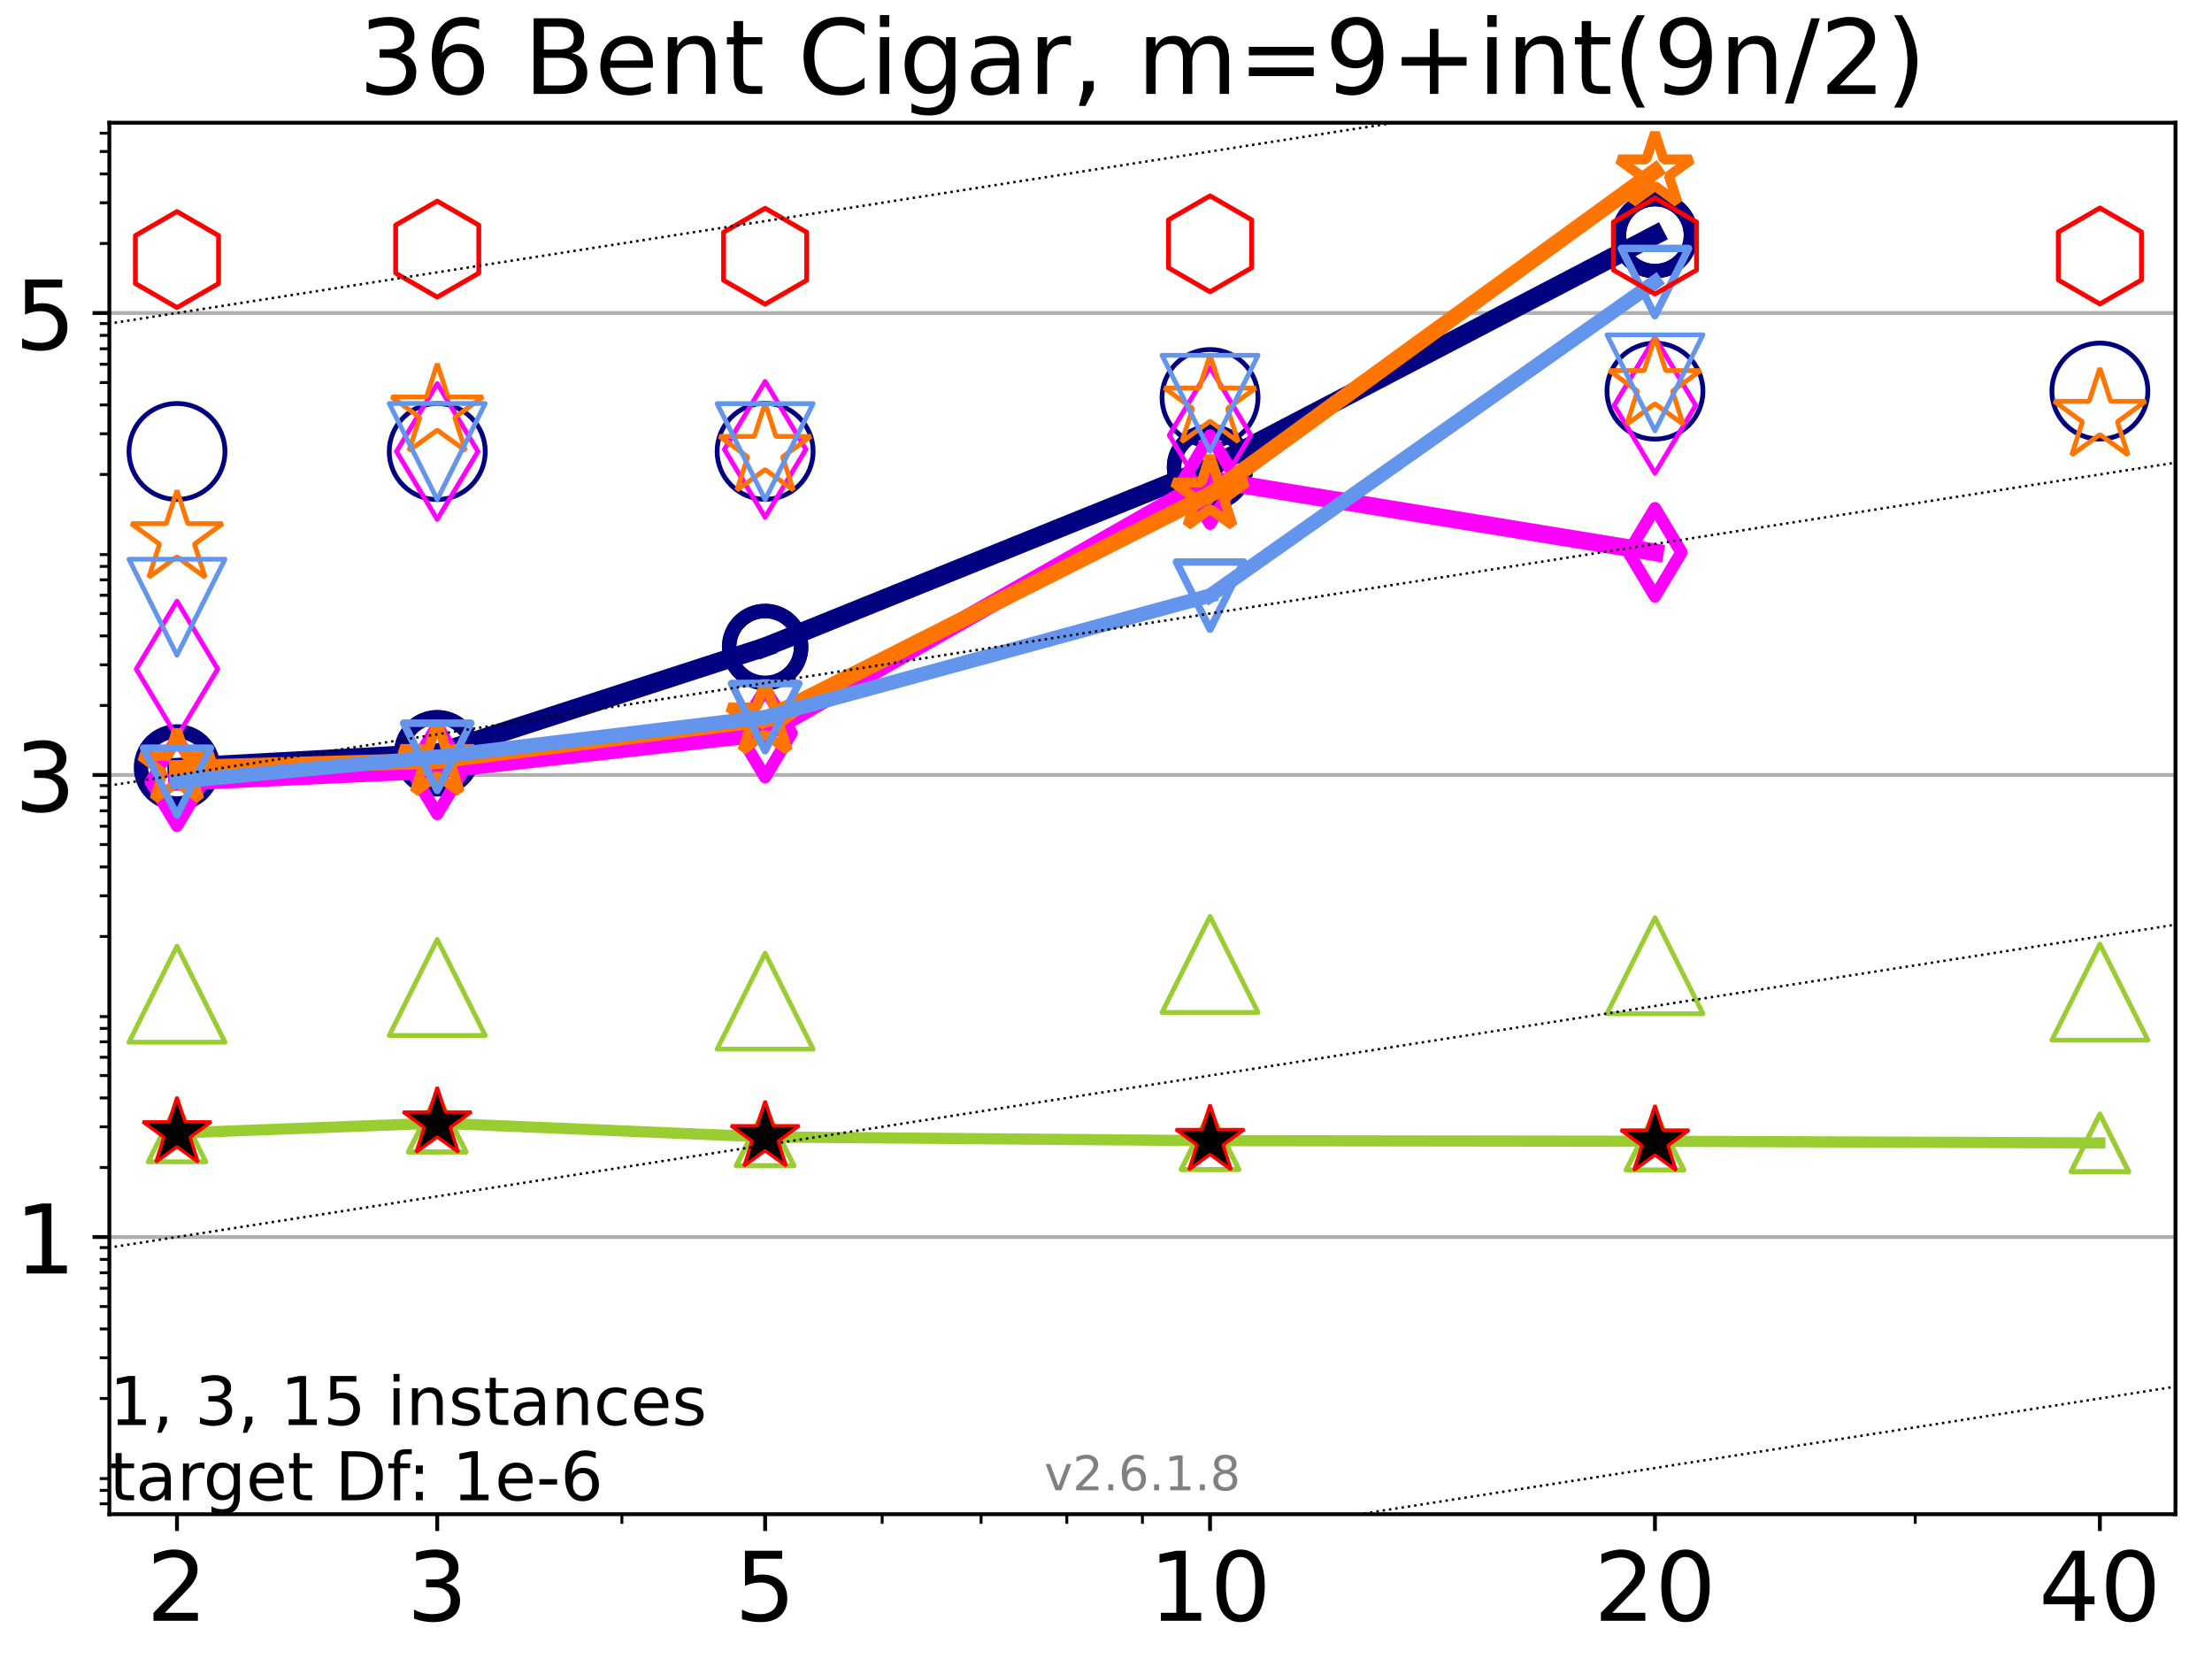<?xml version="1.0" encoding="utf-8" standalone="no"?>
<!DOCTYPE svg PUBLIC "-//W3C//DTD SVG 1.1//EN"
  "http://www.w3.org/Graphics/SVG/1.1/DTD/svg11.dtd">
<!-- Created with matplotlib (https://matplotlib.org/) -->
<svg height="345.6pt" version="1.1" viewBox="0 0 460.8 345.6" width="460.8pt" xmlns="http://www.w3.org/2000/svg" xmlns:xlink="http://www.w3.org/1999/xlink">
 <defs>
  <style type="text/css">*{stroke-linecap:butt;stroke-linejoin:round;}</style>
 </defs>
 <g id="figure_1">
  <g id="patch_1">
   <path d="M 0 345.6 
L 460.8 345.6 
L 460.8 0 
L 0 0 
z
" style="fill:#ffffff;"/>
  </g>
  <g id="axes_1">
   <g id="patch_2">
    <path d="M 22.78 315.44 
L 453.192 315.44 
L 453.192 25.56 
L 22.78 25.56 
z
" style="fill:#ffffff;"/>
   </g>
   <g id="matplotlib.axis_1">
    <g id="xtick_1">
     <g id="line2d_1">
      <defs>
       <path d="M 0 0 
L 0 3.5 
" id="m5d96fd6f2d" style="stroke:#000000;stroke-width:0.8;"/>
      </defs>
      <g>
       <use style="stroke:#000000;stroke-width:0.8;" x="36.868" xlink:href="#m5d96fd6f2d" y="315.44"/>
      </g>
     </g>
     <g id="text_1">
      <!-- 2 -->
      <g transform="translate(30.506 337.637)scale(0.2 -0.2)">
       <defs>
        <path d="M 19.188 8.297 
L 53.609 8.297 
L 53.609 0 
L 7.328 0 
L 7.328 8.297 
Q 12.938 14.109 22.625 23.891 
Q 32.328 33.688 34.812 36.531 
Q 39.547 41.844 41.422 45.531 
Q 43.312 49.219 43.312 52.781 
Q 43.312 58.594 39.234 62.25 
Q 35.156 65.922 28.609 65.922 
Q 23.969 65.922 18.812 64.312 
Q 13.672 62.703 7.812 59.422 
L 7.812 69.391 
Q 13.766 71.781 18.938 73 
Q 24.125 74.219 28.422 74.219 
Q 39.75 74.219 46.484 68.547 
Q 53.219 62.891 53.219 53.422 
Q 53.219 48.922 51.531 44.891 
Q 49.859 40.875 45.406 35.406 
Q 44.188 33.984 37.641 27.219 
Q 31.109 20.453 19.188 8.297 
z
" id="DejaVuSans-50"/>
       </defs>
       <use xlink:href="#DejaVuSans-50"/>
      </g>
     </g>
    </g>
    <g id="xtick_2">
     <g id="line2d_2">
      <g>
       <use style="stroke:#000000;stroke-width:0.8;" x="91.085" xlink:href="#m5d96fd6f2d" y="315.44"/>
      </g>
     </g>
     <g id="text_2">
      <!-- 3 -->
      <g transform="translate(84.723 337.637)scale(0.2 -0.2)">
       <defs>
        <path d="M 40.578 39.312 
Q 47.656 37.797 51.625 33 
Q 55.609 28.219 55.609 21.188 
Q 55.609 10.406 48.188 4.484 
Q 40.766 -1.422 27.094 -1.422 
Q 22.516 -1.422 17.656 -0.516 
Q 12.797 0.391 7.625 2.203 
L 7.625 11.719 
Q 11.719 9.328 16.594 8.109 
Q 21.484 6.891 26.812 6.891 
Q 36.078 6.891 40.938 10.547 
Q 45.797 14.203 45.797 21.188 
Q 45.797 27.641 41.281 31.266 
Q 36.766 34.906 28.719 34.906 
L 20.219 34.906 
L 20.219 43.016 
L 29.109 43.016 
Q 36.375 43.016 40.234 45.922 
Q 44.094 48.828 44.094 54.297 
Q 44.094 59.906 40.109 62.906 
Q 36.141 65.922 28.719 65.922 
Q 24.656 65.922 20.016 65.031 
Q 15.375 64.156 9.812 62.312 
L 9.812 71.094 
Q 15.438 72.656 20.344 73.438 
Q 25.25 74.219 29.594 74.219 
Q 40.828 74.219 47.359 69.109 
Q 53.906 64.016 53.906 55.328 
Q 53.906 49.266 50.438 45.094 
Q 46.969 40.922 40.578 39.312 
z
" id="DejaVuSans-51"/>
       </defs>
       <use xlink:href="#DejaVuSans-51"/>
      </g>
     </g>
    </g>
    <g id="xtick_3">
     <g id="line2d_3">
      <g>
       <use style="stroke:#000000;stroke-width:0.8;" x="159.39" xlink:href="#m5d96fd6f2d" y="315.44"/>
      </g>
     </g>
     <g id="text_3">
      <!-- 5 -->
      <g transform="translate(153.028 337.637)scale(0.2 -0.2)">
       <defs>
        <path d="M 10.797 72.906 
L 49.516 72.906 
L 49.516 64.594 
L 19.828 64.594 
L 19.828 46.734 
Q 21.969 47.469 24.109 47.828 
Q 26.266 48.188 28.422 48.188 
Q 40.625 48.188 47.75 41.5 
Q 54.891 34.812 54.891 23.391 
Q 54.891 11.625 47.562 5.094 
Q 40.234 -1.422 26.906 -1.422 
Q 22.312 -1.422 17.547 -0.641 
Q 12.797 0.141 7.719 1.703 
L 7.719 11.625 
Q 12.109 9.234 16.797 8.062 
Q 21.484 6.891 26.703 6.891 
Q 35.156 6.891 40.078 11.328 
Q 45.016 15.766 45.016 23.391 
Q 45.016 31 40.078 35.438 
Q 35.156 39.891 26.703 39.891 
Q 22.75 39.891 18.812 39.016 
Q 14.891 38.141 10.797 36.281 
z
" id="DejaVuSans-53"/>
       </defs>
       <use xlink:href="#DejaVuSans-53"/>
      </g>
     </g>
    </g>
    <g id="xtick_4">
     <g id="line2d_4">
      <g>
       <use style="stroke:#000000;stroke-width:0.8;" x="252.074" xlink:href="#m5d96fd6f2d" y="315.44"/>
      </g>
     </g>
     <g id="text_4">
      <!-- 10 -->
      <g transform="translate(239.349 337.637)scale(0.2 -0.2)">
       <defs>
        <path d="M 12.406 8.297 
L 28.516 8.297 
L 28.516 63.922 
L 10.984 60.406 
L 10.984 69.391 
L 28.422 72.906 
L 38.281 72.906 
L 38.281 8.297 
L 54.391 8.297 
L 54.391 0 
L 12.406 0 
z
" id="DejaVuSans-49"/>
        <path d="M 31.781 66.406 
Q 24.172 66.406 20.328 58.906 
Q 16.5 51.422 16.5 36.375 
Q 16.5 21.391 20.328 13.891 
Q 24.172 6.391 31.781 6.391 
Q 39.453 6.391 43.281 13.891 
Q 47.125 21.391 47.125 36.375 
Q 47.125 51.422 43.281 58.906 
Q 39.453 66.406 31.781 66.406 
z
M 31.781 74.219 
Q 44.047 74.219 50.516 64.516 
Q 56.984 54.828 56.984 36.375 
Q 56.984 17.969 50.516 8.266 
Q 44.047 -1.422 31.781 -1.422 
Q 19.531 -1.422 13.062 8.266 
Q 6.594 17.969 6.594 36.375 
Q 6.594 54.828 13.062 64.516 
Q 19.531 74.219 31.781 74.219 
z
" id="DejaVuSans-48"/>
       </defs>
       <use xlink:href="#DejaVuSans-49"/>
       <use x="63.623" xlink:href="#DejaVuSans-48"/>
      </g>
     </g>
    </g>
    <g id="xtick_5">
     <g id="line2d_5">
      <g>
       <use style="stroke:#000000;stroke-width:0.8;" x="344.758" xlink:href="#m5d96fd6f2d" y="315.44"/>
      </g>
     </g>
     <g id="text_5">
      <!-- 20 -->
      <g transform="translate(332.033 337.637)scale(0.2 -0.2)">
       <use xlink:href="#DejaVuSans-50"/>
       <use x="63.623" xlink:href="#DejaVuSans-48"/>
      </g>
     </g>
    </g>
    <g id="xtick_6">
     <g id="line2d_6">
      <g>
       <use style="stroke:#000000;stroke-width:0.8;" x="437.443" xlink:href="#m5d96fd6f2d" y="315.44"/>
      </g>
     </g>
     <g id="text_6">
      <!-- 40 -->
      <g transform="translate(424.718 337.637)scale(0.2 -0.2)">
       <defs>
        <path d="M 37.797 64.312 
L 12.891 25.391 
L 37.797 25.391 
z
M 35.203 72.906 
L 47.609 72.906 
L 47.609 25.391 
L 58.016 25.391 
L 58.016 17.188 
L 47.609 17.188 
L 47.609 0 
L 37.797 0 
L 37.797 17.188 
L 4.891 17.188 
L 4.891 26.703 
z
" id="DejaVuSans-52"/>
       </defs>
       <use xlink:href="#DejaVuSans-52"/>
       <use x="63.623" xlink:href="#DejaVuSans-48"/>
      </g>
     </g>
    </g>
    <g id="xtick_7">
     <g id="line2d_7">
      <defs>
       <path d="M 0 0 
L 0 2 
" id="m581510d120" style="stroke:#000000;stroke-width:0.6;"/>
      </defs>
      <g>
       <use style="stroke:#000000;stroke-width:0.6;" x="129.552" xlink:href="#m581510d120" y="315.44"/>
      </g>
     </g>
    </g>
    <g id="xtick_8">
     <g id="line2d_8">
      <g>
       <use style="stroke:#000000;stroke-width:0.6;" x="183.769" xlink:href="#m581510d120" y="315.44"/>
      </g>
     </g>
    </g>
    <g id="xtick_9">
     <g id="line2d_9">
      <g>
       <use style="stroke:#000000;stroke-width:0.6;" x="204.381" xlink:href="#m581510d120" y="315.44"/>
      </g>
     </g>
    </g>
    <g id="xtick_10">
     <g id="line2d_10">
      <g>
       <use style="stroke:#000000;stroke-width:0.6;" x="222.237" xlink:href="#m581510d120" y="315.44"/>
      </g>
     </g>
    </g>
    <g id="xtick_11">
     <g id="line2d_11">
      <g>
       <use style="stroke:#000000;stroke-width:0.6;" x="237.986" xlink:href="#m581510d120" y="315.44"/>
      </g>
     </g>
    </g>
    <g id="xtick_12">
     <g id="line2d_12">
      <g>
       <use style="stroke:#000000;stroke-width:0.6;" x="398.975" xlink:href="#m581510d120" y="315.44"/>
      </g>
     </g>
    </g>
   </g>
   <g id="matplotlib.axis_2">
    <g id="ytick_1">
     <g id="line2d_13">
      <path clip-path="url(#pa0c7a109db)" d="M 22.78 257.693 
L 453.192 257.693 
" style="fill:none;stroke:#b0b0b0;stroke-linecap:square;stroke-width:0.8;"/>
     </g>
     <g id="line2d_14">
      <defs>
       <path d="M 0 0 
L -3.5 0 
" id="mccd1ed1240" style="stroke:#000000;stroke-width:0.8;"/>
      </defs>
      <g>
       <use style="stroke:#000000;stroke-width:0.8;" x="22.78" xlink:href="#mccd1ed1240" y="257.693"/>
      </g>
     </g>
     <g id="text_7">
      <!-- 1 -->
      <g transform="translate(3.055 265.291)scale(0.2 -0.2)">
       <use xlink:href="#DejaVuSans-49"/>
      </g>
     </g>
    </g>
    <g id="ytick_2">
     <g id="line2d_15">
      <path clip-path="url(#pa0c7a109db)" d="M 22.78 161.448 
L 453.192 161.448 
" style="fill:none;stroke:#b0b0b0;stroke-linecap:square;stroke-width:0.8;"/>
     </g>
     <g id="line2d_16">
      <g>
       <use style="stroke:#000000;stroke-width:0.8;" x="22.78" xlink:href="#mccd1ed1240" y="161.448"/>
      </g>
     </g>
     <g id="text_8">
      <!-- 3 -->
      <g transform="translate(3.055 169.047)scale(0.2 -0.2)">
       <use xlink:href="#DejaVuSans-51"/>
      </g>
     </g>
    </g>
    <g id="ytick_3">
     <g id="line2d_17">
      <path clip-path="url(#pa0c7a109db)" d="M 22.78 65.203 
L 453.192 65.203 
" style="fill:none;stroke:#b0b0b0;stroke-linecap:square;stroke-width:0.8;"/>
     </g>
     <g id="line2d_18">
      <g>
       <use style="stroke:#000000;stroke-width:0.8;" x="22.78" xlink:href="#mccd1ed1240" y="65.203"/>
      </g>
     </g>
     <g id="text_9">
      <!-- 5 -->
      <g transform="translate(3.055 72.802)scale(0.2 -0.2)">
       <use xlink:href="#DejaVuSans-53"/>
      </g>
     </g>
    </g>
    <g id="ytick_4">
     <g id="line2d_19">
      <defs>
       <path d="M 0 0 
L -2 0 
" id="m4c51cd7285" style="stroke:#000000;stroke-width:0.6;"/>
      </defs>
      <g>
       <use style="stroke:#000000;stroke-width:0.6;" x="22.78" xlink:href="#m4c51cd7285" y="313.27"/>
      </g>
     </g>
    </g>
    <g id="ytick_5">
     <g id="line2d_20">
      <g>
       <use style="stroke:#000000;stroke-width:0.6;" x="22.78" xlink:href="#m4c51cd7285" y="310.479"/>
      </g>
     </g>
    </g>
    <g id="ytick_6">
     <g id="line2d_21">
      <g>
       <use style="stroke:#000000;stroke-width:0.6;" x="22.78" xlink:href="#m4c51cd7285" y="308.017"/>
      </g>
     </g>
    </g>
    <g id="ytick_7">
     <g id="line2d_22">
      <g>
       <use style="stroke:#000000;stroke-width:0.6;" x="22.78" xlink:href="#m4c51cd7285" y="291.329"/>
      </g>
     </g>
    </g>
    <g id="ytick_8">
     <g id="line2d_23">
      <g>
       <use style="stroke:#000000;stroke-width:0.6;" x="22.78" xlink:href="#m4c51cd7285" y="282.855"/>
      </g>
     </g>
    </g>
    <g id="ytick_9">
     <g id="line2d_24">
      <g>
       <use style="stroke:#000000;stroke-width:0.6;" x="22.78" xlink:href="#m4c51cd7285" y="276.843"/>
      </g>
     </g>
    </g>
    <g id="ytick_10">
     <g id="line2d_25">
      <g>
       <use style="stroke:#000000;stroke-width:0.6;" x="22.78" xlink:href="#m4c51cd7285" y="272.179"/>
      </g>
     </g>
    </g>
    <g id="ytick_11">
     <g id="line2d_26">
      <g>
       <use style="stroke:#000000;stroke-width:0.6;" x="22.78" xlink:href="#m4c51cd7285" y="268.369"/>
      </g>
     </g>
    </g>
    <g id="ytick_12">
     <g id="line2d_27">
      <g>
       <use style="stroke:#000000;stroke-width:0.6;" x="22.78" xlink:href="#m4c51cd7285" y="265.147"/>
      </g>
     </g>
    </g>
    <g id="ytick_13">
     <g id="line2d_28">
      <g>
       <use style="stroke:#000000;stroke-width:0.6;" x="22.78" xlink:href="#m4c51cd7285" y="262.357"/>
      </g>
     </g>
    </g>
    <g id="ytick_14">
     <g id="line2d_29">
      <g>
       <use style="stroke:#000000;stroke-width:0.6;" x="22.78" xlink:href="#m4c51cd7285" y="259.895"/>
      </g>
     </g>
    </g>
    <g id="ytick_15">
     <g id="line2d_30">
      <g>
       <use style="stroke:#000000;stroke-width:0.6;" x="22.78" xlink:href="#m4c51cd7285" y="243.207"/>
      </g>
     </g>
    </g>
    <g id="ytick_16">
     <g id="line2d_31">
      <g>
       <use style="stroke:#000000;stroke-width:0.6;" x="22.78" xlink:href="#m4c51cd7285" y="234.733"/>
      </g>
     </g>
    </g>
    <g id="ytick_17">
     <g id="line2d_32">
      <g>
       <use style="stroke:#000000;stroke-width:0.6;" x="22.78" xlink:href="#m4c51cd7285" y="228.72"/>
      </g>
     </g>
    </g>
    <g id="ytick_18">
     <g id="line2d_33">
      <g>
       <use style="stroke:#000000;stroke-width:0.6;" x="22.78" xlink:href="#m4c51cd7285" y="224.057"/>
      </g>
     </g>
    </g>
    <g id="ytick_19">
     <g id="line2d_34">
      <g>
       <use style="stroke:#000000;stroke-width:0.6;" x="22.78" xlink:href="#m4c51cd7285" y="220.247"/>
      </g>
     </g>
    </g>
    <g id="ytick_20">
     <g id="line2d_35">
      <g>
       <use style="stroke:#000000;stroke-width:0.6;" x="22.78" xlink:href="#m4c51cd7285" y="217.025"/>
      </g>
     </g>
    </g>
    <g id="ytick_21">
     <g id="line2d_36">
      <g>
       <use style="stroke:#000000;stroke-width:0.6;" x="22.78" xlink:href="#m4c51cd7285" y="214.234"/>
      </g>
     </g>
    </g>
    <g id="ytick_22">
     <g id="line2d_37">
      <g>
       <use style="stroke:#000000;stroke-width:0.6;" x="22.78" xlink:href="#m4c51cd7285" y="211.773"/>
      </g>
     </g>
    </g>
    <g id="ytick_23">
     <g id="line2d_38">
      <g>
       <use style="stroke:#000000;stroke-width:0.6;" x="22.78" xlink:href="#m4c51cd7285" y="195.084"/>
      </g>
     </g>
    </g>
    <g id="ytick_24">
     <g id="line2d_39">
      <g>
       <use style="stroke:#000000;stroke-width:0.6;" x="22.78" xlink:href="#m4c51cd7285" y="186.61"/>
      </g>
     </g>
    </g>
    <g id="ytick_25">
     <g id="line2d_40">
      <g>
       <use style="stroke:#000000;stroke-width:0.6;" x="22.78" xlink:href="#m4c51cd7285" y="180.598"/>
      </g>
     </g>
    </g>
    <g id="ytick_26">
     <g id="line2d_41">
      <g>
       <use style="stroke:#000000;stroke-width:0.6;" x="22.78" xlink:href="#m4c51cd7285" y="175.934"/>
      </g>
     </g>
    </g>
    <g id="ytick_27">
     <g id="line2d_42">
      <g>
       <use style="stroke:#000000;stroke-width:0.6;" x="22.78" xlink:href="#m4c51cd7285" y="172.124"/>
      </g>
     </g>
    </g>
    <g id="ytick_28">
     <g id="line2d_43">
      <g>
       <use style="stroke:#000000;stroke-width:0.6;" x="22.78" xlink:href="#m4c51cd7285" y="168.902"/>
      </g>
     </g>
    </g>
    <g id="ytick_29">
     <g id="line2d_44">
      <g>
       <use style="stroke:#000000;stroke-width:0.6;" x="22.78" xlink:href="#m4c51cd7285" y="166.112"/>
      </g>
     </g>
    </g>
    <g id="ytick_30">
     <g id="line2d_45">
      <g>
       <use style="stroke:#000000;stroke-width:0.6;" x="22.78" xlink:href="#m4c51cd7285" y="163.65"/>
      </g>
     </g>
    </g>
    <g id="ytick_31">
     <g id="line2d_46">
      <g>
       <use style="stroke:#000000;stroke-width:0.6;" x="22.78" xlink:href="#m4c51cd7285" y="146.962"/>
      </g>
     </g>
    </g>
    <g id="ytick_32">
     <g id="line2d_47">
      <g>
       <use style="stroke:#000000;stroke-width:0.6;" x="22.78" xlink:href="#m4c51cd7285" y="138.488"/>
      </g>
     </g>
    </g>
    <g id="ytick_33">
     <g id="line2d_48">
      <g>
       <use style="stroke:#000000;stroke-width:0.6;" x="22.78" xlink:href="#m4c51cd7285" y="132.476"/>
      </g>
     </g>
    </g>
    <g id="ytick_34">
     <g id="line2d_49">
      <g>
       <use style="stroke:#000000;stroke-width:0.6;" x="22.78" xlink:href="#m4c51cd7285" y="127.812"/>
      </g>
     </g>
    </g>
    <g id="ytick_35">
     <g id="line2d_50">
      <g>
       <use style="stroke:#000000;stroke-width:0.6;" x="22.78" xlink:href="#m4c51cd7285" y="124.002"/>
      </g>
     </g>
    </g>
    <g id="ytick_36">
     <g id="line2d_51">
      <g>
       <use style="stroke:#000000;stroke-width:0.6;" x="22.78" xlink:href="#m4c51cd7285" y="120.78"/>
      </g>
     </g>
    </g>
    <g id="ytick_37">
     <g id="line2d_52">
      <g>
       <use style="stroke:#000000;stroke-width:0.6;" x="22.78" xlink:href="#m4c51cd7285" y="117.989"/>
      </g>
     </g>
    </g>
    <g id="ytick_38">
     <g id="line2d_53">
      <g>
       <use style="stroke:#000000;stroke-width:0.6;" x="22.78" xlink:href="#m4c51cd7285" y="115.528"/>
      </g>
     </g>
    </g>
    <g id="ytick_39">
     <g id="line2d_54">
      <g>
       <use style="stroke:#000000;stroke-width:0.6;" x="22.78" xlink:href="#m4c51cd7285" y="98.839"/>
      </g>
     </g>
    </g>
    <g id="ytick_40">
     <g id="line2d_55">
      <g>
       <use style="stroke:#000000;stroke-width:0.6;" x="22.78" xlink:href="#m4c51cd7285" y="90.365"/>
      </g>
     </g>
    </g>
    <g id="ytick_41">
     <g id="line2d_56">
      <g>
       <use style="stroke:#000000;stroke-width:0.6;" x="22.78" xlink:href="#m4c51cd7285" y="84.353"/>
      </g>
     </g>
    </g>
    <g id="ytick_42">
     <g id="line2d_57">
      <g>
       <use style="stroke:#000000;stroke-width:0.6;" x="22.78" xlink:href="#m4c51cd7285" y="79.69"/>
      </g>
     </g>
    </g>
    <g id="ytick_43">
     <g id="line2d_58">
      <g>
       <use style="stroke:#000000;stroke-width:0.6;" x="22.78" xlink:href="#m4c51cd7285" y="75.879"/>
      </g>
     </g>
    </g>
    <g id="ytick_44">
     <g id="line2d_59">
      <g>
       <use style="stroke:#000000;stroke-width:0.6;" x="22.78" xlink:href="#m4c51cd7285" y="72.658"/>
      </g>
     </g>
    </g>
    <g id="ytick_45">
     <g id="line2d_60">
      <g>
       <use style="stroke:#000000;stroke-width:0.6;" x="22.78" xlink:href="#m4c51cd7285" y="69.867"/>
      </g>
     </g>
    </g>
    <g id="ytick_46">
     <g id="line2d_61">
      <g>
       <use style="stroke:#000000;stroke-width:0.6;" x="22.78" xlink:href="#m4c51cd7285" y="67.405"/>
      </g>
     </g>
    </g>
    <g id="ytick_47">
     <g id="line2d_62">
      <g>
       <use style="stroke:#000000;stroke-width:0.6;" x="22.78" xlink:href="#m4c51cd7285" y="50.717"/>
      </g>
     </g>
    </g>
    <g id="ytick_48">
     <g id="line2d_63">
      <g>
       <use style="stroke:#000000;stroke-width:0.6;" x="22.78" xlink:href="#m4c51cd7285" y="42.243"/>
      </g>
     </g>
    </g>
    <g id="ytick_49">
     <g id="line2d_64">
      <g>
       <use style="stroke:#000000;stroke-width:0.6;" x="22.78" xlink:href="#m4c51cd7285" y="36.231"/>
      </g>
     </g>
    </g>
    <g id="ytick_50">
     <g id="line2d_65">
      <g>
       <use style="stroke:#000000;stroke-width:0.6;" x="22.78" xlink:href="#m4c51cd7285" y="31.567"/>
      </g>
     </g>
    </g>
    <g id="ytick_51">
     <g id="line2d_66">
      <g>
       <use style="stroke:#000000;stroke-width:0.6;" x="22.78" xlink:href="#m4c51cd7285" y="27.757"/>
      </g>
     </g>
    </g>
   </g>
   <g id="line2d_67">
    <path clip-path="url(#pa0c7a109db)" d="M 36.868 159.875 
L 91.085 156.922 
" style="fill:none;stroke:#000080;stroke-linecap:square;stroke-width:4;"/>
    <defs>
     <path d="M 0 7.5 
C 1.989 7.5 3.897 6.71 5.303 5.303 
C 6.71 3.897 7.5 1.989 7.5 0 
C 7.5 -1.989 6.71 -3.897 5.303 -5.303 
C 3.897 -6.71 1.989 -7.5 0 -7.5 
C -1.989 -7.5 -3.897 -6.71 -5.303 -5.303 
C -6.71 -3.897 -7.5 -1.989 -7.5 0 
C -7.5 1.989 -6.71 3.897 -5.303 5.303 
C -3.897 6.71 -1.989 7.5 0 7.5 
z
" id="m405347d2ff" style="stroke:#000080;stroke-width:3;"/>
    </defs>
    <g clip-path="url(#pa0c7a109db)">
     <use style="fill-opacity:0;stroke:#000080;stroke-width:3;" x="36.868" xlink:href="#m405347d2ff" y="159.875"/>
     <use style="fill-opacity:0;stroke:#000080;stroke-width:3;" x="91.085" xlink:href="#m405347d2ff" y="156.922"/>
    </g>
   </g>
   <g id="line2d_68">
    <path clip-path="url(#pa0c7a109db)" d="M 91.085 156.922 
L 159.39 134.779 
" style="fill:none;stroke:#000080;stroke-linecap:square;stroke-width:4;"/>
    <g clip-path="url(#pa0c7a109db)">
     <use style="fill-opacity:0;stroke:#000080;stroke-width:3;" x="91.085" xlink:href="#m405347d2ff" y="156.922"/>
     <use style="fill-opacity:0;stroke:#000080;stroke-width:3;" x="159.39" xlink:href="#m405347d2ff" y="134.779"/>
    </g>
   </g>
   <g id="line2d_69">
    <path clip-path="url(#pa0c7a109db)" d="M 159.39 134.779 
L 252.074 97.338 
" style="fill:none;stroke:#000080;stroke-linecap:square;stroke-width:4;"/>
    <g clip-path="url(#pa0c7a109db)">
     <use style="fill-opacity:0;stroke:#000080;stroke-width:3;" x="159.39" xlink:href="#m405347d2ff" y="134.779"/>
     <use style="fill-opacity:0;stroke:#000080;stroke-width:3;" x="252.074" xlink:href="#m405347d2ff" y="97.338"/>
    </g>
   </g>
   <g id="line2d_70">
    <path clip-path="url(#pa0c7a109db)" d="M 252.074 97.338 
L 344.758 48.985 
" style="fill:none;stroke:#000080;stroke-linecap:square;stroke-width:4;"/>
    <g clip-path="url(#pa0c7a109db)">
     <use style="fill-opacity:0;stroke:#000080;stroke-width:3;" x="252.074" xlink:href="#m405347d2ff" y="97.338"/>
     <use style="fill-opacity:0;stroke:#000080;stroke-width:3;" x="344.758" xlink:href="#m405347d2ff" y="48.985"/>
    </g>
   </g>
   <g id="line2d_71">
    <path clip-path="url(#pa0c7a109db)" d="M 344.758 48.985 
" style="fill:none;stroke:#000080;stroke-linecap:square;stroke-width:4;"/>
    <g clip-path="url(#pa0c7a109db)">
     <use style="fill-opacity:0;stroke:#000080;stroke-width:3;" x="344.758" xlink:href="#m405347d2ff" y="48.985"/>
    </g>
   </g>
   <g id="line2d_72"/>
   <g id="line2d_73">
    <defs>
     <path d="M 0 10 
C 2.652 10 5.196 8.946 7.071 7.071 
C 8.946 5.196 10 2.652 10 0 
C 10 -2.652 8.946 -5.196 7.071 -7.071 
C 5.196 -8.946 2.652 -10 0 -10 
C -2.652 -10 -5.196 -8.946 -7.071 -7.071 
C -8.946 -5.196 -10 -2.652 -10 0 
C -10 2.652 -8.946 5.196 -7.071 7.071 
C -5.196 8.946 -2.652 10 0 10 
z
" id="m891d85c138" style="stroke:#000080;"/>
    </defs>
    <g clip-path="url(#pa0c7a109db)">
     <use style="fill-opacity:0;stroke:#000080;" x="36.868" xlink:href="#m891d85c138" y="94.051"/>
     <use style="fill-opacity:0;stroke:#000080;" x="91.085" xlink:href="#m891d85c138" y="94.065"/>
     <use style="fill-opacity:0;stroke:#000080;" x="159.39" xlink:href="#m891d85c138" y="94.016"/>
     <use style="fill-opacity:0;stroke:#000080;" x="252.074" xlink:href="#m891d85c138" y="82.812"/>
     <use style="fill-opacity:0;stroke:#000080;" x="344.758" xlink:href="#m891d85c138" y="81.478"/>
     <use style="fill-opacity:0;stroke:#000080;" x="437.443" xlink:href="#m891d85c138" y="81.465"/>
    </g>
   </g>
   <g id="line2d_74">
    <path clip-path="url(#pa0c7a109db)" d="M 36.868 162.889 
L 91.085 160.375 
" style="fill:none;stroke:#ff00ff;stroke-linecap:square;stroke-width:3.667;"/>
    <defs>
     <path d="M -0 9.192 
L 5.515 0 
L 0 -9.192 
L -5.515 -0 
z
" id="m7d09ca3d2a" style="stroke:#ff00ff;stroke-linejoin:miter;stroke-width:2.5;"/>
    </defs>
    <g clip-path="url(#pa0c7a109db)">
     <use style="fill-opacity:0;stroke:#ff00ff;stroke-linejoin:miter;stroke-width:2.5;" x="36.868" xlink:href="#m7d09ca3d2a" y="162.889"/>
     <use style="fill-opacity:0;stroke:#ff00ff;stroke-linejoin:miter;stroke-width:2.5;" x="91.085" xlink:href="#m7d09ca3d2a" y="160.375"/>
    </g>
   </g>
   <g id="line2d_75">
    <path clip-path="url(#pa0c7a109db)" d="M 91.085 160.375 
L 159.39 152.719 
" style="fill:none;stroke:#ff00ff;stroke-linecap:square;stroke-width:3.667;"/>
    <g clip-path="url(#pa0c7a109db)">
     <use style="fill-opacity:0;stroke:#ff00ff;stroke-linejoin:miter;stroke-width:2.5;" x="91.085" xlink:href="#m7d09ca3d2a" y="160.375"/>
     <use style="fill-opacity:0;stroke:#ff00ff;stroke-linejoin:miter;stroke-width:2.5;" x="159.39" xlink:href="#m7d09ca3d2a" y="152.719"/>
    </g>
   </g>
   <g id="line2d_76">
    <path clip-path="url(#pa0c7a109db)" d="M 159.39 152.719 
L 252.074 99.908 
" style="fill:none;stroke:#ff00ff;stroke-linecap:square;stroke-width:3.667;"/>
    <g clip-path="url(#pa0c7a109db)">
     <use style="fill-opacity:0;stroke:#ff00ff;stroke-linejoin:miter;stroke-width:2.5;" x="159.39" xlink:href="#m7d09ca3d2a" y="152.719"/>
     <use style="fill-opacity:0;stroke:#ff00ff;stroke-linejoin:miter;stroke-width:2.5;" x="252.074" xlink:href="#m7d09ca3d2a" y="99.908"/>
    </g>
   </g>
   <g id="line2d_77">
    <path clip-path="url(#pa0c7a109db)" d="M 252.074 99.908 
L 344.758 115.058 
" style="fill:none;stroke:#ff00ff;stroke-linecap:square;stroke-width:3.667;"/>
    <g clip-path="url(#pa0c7a109db)">
     <use style="fill-opacity:0;stroke:#ff00ff;stroke-linejoin:miter;stroke-width:2.5;" x="252.074" xlink:href="#m7d09ca3d2a" y="99.908"/>
     <use style="fill-opacity:0;stroke:#ff00ff;stroke-linejoin:miter;stroke-width:2.5;" x="344.758" xlink:href="#m7d09ca3d2a" y="115.058"/>
    </g>
   </g>
   <g id="line2d_78">
    <path clip-path="url(#pa0c7a109db)" d="M 344.758 115.058 
" style="fill:none;stroke:#ff00ff;stroke-linecap:square;stroke-width:3.667;"/>
    <g clip-path="url(#pa0c7a109db)">
     <use style="fill-opacity:0;stroke:#ff00ff;stroke-linejoin:miter;stroke-width:2.5;" x="344.758" xlink:href="#m7d09ca3d2a" y="115.058"/>
    </g>
   </g>
   <g id="line2d_79"/>
   <g id="line2d_80">
    <defs>
     <path d="M -0 14.142 
L 8.485 0 
L -0 -14.142 
L -8.485 -0 
z
" id="me856264f4b" style="stroke:#ff00ff;stroke-linejoin:miter;"/>
    </defs>
    <g clip-path="url(#pa0c7a109db)">
     <use style="fill-opacity:0;stroke:#ff00ff;stroke-linejoin:miter;" x="36.868" xlink:href="#me856264f4b" y="139.374"/>
     <use style="fill-opacity:0;stroke:#ff00ff;stroke-linejoin:miter;" x="91.085" xlink:href="#me856264f4b" y="94.056"/>
     <use style="fill-opacity:0;stroke:#ff00ff;stroke-linejoin:miter;" x="159.39" xlink:href="#me856264f4b" y="93.608"/>
     <use style="fill-opacity:0;stroke:#ff00ff;stroke-linejoin:miter;" x="252.074" xlink:href="#me856264f4b" y="90.661"/>
     <use style="fill-opacity:0;stroke:#ff00ff;stroke-linejoin:miter;" x="344.758" xlink:href="#me856264f4b" y="84.44"/>
    </g>
   </g>
   <g id="line2d_81">
    <path clip-path="url(#pa0c7a109db)" d="M 36.868 159.992 
L 91.085 158.478 
" style="fill:none;stroke:#ff7500;stroke-linecap:square;stroke-width:3.333;"/>
    <defs>
     <path d="M 0 -8 
L -1.796 -2.472 
L -7.608 -2.472 
L -2.906 0.944 
L -4.702 6.472 
L -0 3.056 
L 4.702 6.472 
L 2.906 0.944 
L 7.608 -2.472 
L 1.796 -2.472 
z
" id="m91e1578824" style="stroke:#ff7500;stroke-linejoin:bevel;stroke-width:2;"/>
    </defs>
    <g clip-path="url(#pa0c7a109db)">
     <use style="fill-opacity:0;stroke:#ff7500;stroke-linejoin:bevel;stroke-width:2;" x="36.868" xlink:href="#m91e1578824" y="159.992"/>
     <use style="fill-opacity:0;stroke:#ff7500;stroke-linejoin:bevel;stroke-width:2;" x="91.085" xlink:href="#m91e1578824" y="158.478"/>
    </g>
   </g>
   <g id="line2d_82">
    <path clip-path="url(#pa0c7a109db)" d="M 91.085 158.478 
L 159.39 149.827 
" style="fill:none;stroke:#ff7500;stroke-linecap:square;stroke-width:3.333;"/>
    <g clip-path="url(#pa0c7a109db)">
     <use style="fill-opacity:0;stroke:#ff7500;stroke-linejoin:bevel;stroke-width:2;" x="91.085" xlink:href="#m91e1578824" y="158.478"/>
     <use style="fill-opacity:0;stroke:#ff7500;stroke-linejoin:bevel;stroke-width:2;" x="159.39" xlink:href="#m91e1578824" y="149.827"/>
    </g>
   </g>
   <g id="line2d_83">
    <path clip-path="url(#pa0c7a109db)" d="M 159.39 149.827 
L 252.074 102.976 
" style="fill:none;stroke:#ff7500;stroke-linecap:square;stroke-width:3.333;"/>
    <g clip-path="url(#pa0c7a109db)">
     <use style="fill-opacity:0;stroke:#ff7500;stroke-linejoin:bevel;stroke-width:2;" x="159.39" xlink:href="#m91e1578824" y="149.827"/>
     <use style="fill-opacity:0;stroke:#ff7500;stroke-linejoin:bevel;stroke-width:2;" x="252.074" xlink:href="#m91e1578824" y="102.976"/>
    </g>
   </g>
   <g id="line2d_84">
    <path clip-path="url(#pa0c7a109db)" d="M 252.074 102.976 
L 344.758 35.681 
" style="fill:none;stroke:#ff7500;stroke-linecap:square;stroke-width:3.333;"/>
    <g clip-path="url(#pa0c7a109db)">
     <use style="fill-opacity:0;stroke:#ff7500;stroke-linejoin:bevel;stroke-width:2;" x="252.074" xlink:href="#m91e1578824" y="102.976"/>
     <use style="fill-opacity:0;stroke:#ff7500;stroke-linejoin:bevel;stroke-width:2;" x="344.758" xlink:href="#m91e1578824" y="35.681"/>
    </g>
   </g>
   <g id="line2d_85">
    <path clip-path="url(#pa0c7a109db)" d="M 344.758 35.681 
" style="fill:none;stroke:#ff7500;stroke-linecap:square;stroke-width:3.333;"/>
    <g clip-path="url(#pa0c7a109db)">
     <use style="fill-opacity:0;stroke:#ff7500;stroke-linejoin:bevel;stroke-width:2;" x="344.758" xlink:href="#m91e1578824" y="35.681"/>
    </g>
   </g>
   <g id="line2d_86"/>
   <g id="line2d_87">
    <defs>
     <path d="M 0 -10 
L -2.245 -3.09 
L -9.511 -3.09 
L -3.633 1.18 
L -5.878 8.09 
L -0 3.82 
L 5.878 8.09 
L 3.633 1.18 
L 9.511 -3.09 
L 2.245 -3.09 
z
" id="me2d62769c8" style="stroke:#ff7500;stroke-linejoin:bevel;"/>
    </defs>
    <g clip-path="url(#pa0c7a109db)">
     <use style="fill-opacity:0;stroke:#ff7500;stroke-linejoin:bevel;" x="36.868" xlink:href="#me2d62769c8" y="112.18"/>
     <use style="fill-opacity:0;stroke:#ff7500;stroke-linejoin:bevel;" x="91.085" xlink:href="#me2d62769c8" y="85.783"/>
     <use style="fill-opacity:0;stroke:#ff7500;stroke-linejoin:bevel;" x="159.39" xlink:href="#me2d62769c8" y="93.999"/>
     <use style="fill-opacity:0;stroke:#ff7500;stroke-linejoin:bevel;" x="252.074" xlink:href="#me2d62769c8" y="83.925"/>
     <use style="fill-opacity:0;stroke:#ff7500;stroke-linejoin:bevel;" x="344.758" xlink:href="#me2d62769c8" y="80.294"/>
     <use style="fill-opacity:0;stroke:#ff7500;stroke-linejoin:bevel;" x="437.443" xlink:href="#me2d62769c8" y="86.699"/>
    </g>
   </g>
   <g id="line2d_88">
    <path clip-path="url(#pa0c7a109db)" d="M 36.868 162.824 
L 91.085 157.648 
" style="fill:none;stroke:#6495ed;stroke-linecap:square;stroke-width:3;"/>
    <defs>
     <path d="M -0 7 
L 7 -7 
L -7 -7 
z
" id="m651b8a3f5a" style="stroke:#6495ed;stroke-linejoin:miter;stroke-width:1.5;"/>
    </defs>
    <g clip-path="url(#pa0c7a109db)">
     <use style="fill-opacity:0;stroke:#6495ed;stroke-linejoin:miter;stroke-width:1.5;" x="36.868" xlink:href="#m651b8a3f5a" y="162.824"/>
     <use style="fill-opacity:0;stroke:#6495ed;stroke-linejoin:miter;stroke-width:1.5;" x="91.085" xlink:href="#m651b8a3f5a" y="157.648"/>
    </g>
   </g>
   <g id="line2d_89">
    <path clip-path="url(#pa0c7a109db)" d="M 91.085 157.648 
L 159.39 149.386 
" style="fill:none;stroke:#6495ed;stroke-linecap:square;stroke-width:3;"/>
    <g clip-path="url(#pa0c7a109db)">
     <use style="fill-opacity:0;stroke:#6495ed;stroke-linejoin:miter;stroke-width:1.5;" x="91.085" xlink:href="#m651b8a3f5a" y="157.648"/>
     <use style="fill-opacity:0;stroke:#6495ed;stroke-linejoin:miter;stroke-width:1.5;" x="159.39" xlink:href="#m651b8a3f5a" y="149.386"/>
    </g>
   </g>
   <g id="line2d_90">
    <path clip-path="url(#pa0c7a109db)" d="M 159.39 149.386 
L 252.074 124.07 
" style="fill:none;stroke:#6495ed;stroke-linecap:square;stroke-width:3;"/>
    <g clip-path="url(#pa0c7a109db)">
     <use style="fill-opacity:0;stroke:#6495ed;stroke-linejoin:miter;stroke-width:1.5;" x="159.39" xlink:href="#m651b8a3f5a" y="149.386"/>
     <use style="fill-opacity:0;stroke:#6495ed;stroke-linejoin:miter;stroke-width:1.5;" x="252.074" xlink:href="#m651b8a3f5a" y="124.07"/>
    </g>
   </g>
   <g id="line2d_91">
    <path clip-path="url(#pa0c7a109db)" d="M 252.074 124.07 
L 344.758 58.756 
" style="fill:none;stroke:#6495ed;stroke-linecap:square;stroke-width:3;"/>
    <g clip-path="url(#pa0c7a109db)">
     <use style="fill-opacity:0;stroke:#6495ed;stroke-linejoin:miter;stroke-width:1.5;" x="252.074" xlink:href="#m651b8a3f5a" y="124.07"/>
     <use style="fill-opacity:0;stroke:#6495ed;stroke-linejoin:miter;stroke-width:1.5;" x="344.758" xlink:href="#m651b8a3f5a" y="58.756"/>
    </g>
   </g>
   <g id="line2d_92">
    <path clip-path="url(#pa0c7a109db)" d="M 344.758 58.756 
" style="fill:none;stroke:#6495ed;stroke-linecap:square;stroke-width:3;"/>
    <g clip-path="url(#pa0c7a109db)">
     <use style="fill-opacity:0;stroke:#6495ed;stroke-linejoin:miter;stroke-width:1.5;" x="344.758" xlink:href="#m651b8a3f5a" y="58.756"/>
    </g>
   </g>
   <g id="line2d_93"/>
   <g id="line2d_94">
    <defs>
     <path d="M -0 10 
L 10 -10 
L -10 -10 
z
" id="meb955ab11d" style="stroke:#6495ed;stroke-linejoin:miter;"/>
    </defs>
    <g clip-path="url(#pa0c7a109db)">
     <use style="fill-opacity:0;stroke:#6495ed;stroke-linejoin:miter;" x="36.868" xlink:href="#meb955ab11d" y="126.498"/>
     <use style="fill-opacity:0;stroke:#6495ed;stroke-linejoin:miter;" x="91.085" xlink:href="#meb955ab11d" y="94.055"/>
     <use style="fill-opacity:0;stroke:#6495ed;stroke-linejoin:miter;" x="159.39" xlink:href="#meb955ab11d" y="94.087"/>
     <use style="fill-opacity:0;stroke:#6495ed;stroke-linejoin:miter;" x="252.074" xlink:href="#meb955ab11d" y="84.014"/>
     <use style="fill-opacity:0;stroke:#6495ed;stroke-linejoin:miter;" x="344.758" xlink:href="#meb955ab11d" y="79.752"/>
    </g>
   </g>
   <g id="line2d_95"/>
   <g id="line2d_96">
    <defs>
     <path d="M 0 -10 
L -8.66 -5 
L -8.66 5 
L -0 10 
L 8.66 5 
L 8.66 -5 
z
" id="m741799256a" style="stroke:#ff0000;stroke-linejoin:miter;"/>
    </defs>
    <g clip-path="url(#pa0c7a109db)">
     <use style="fill-opacity:0;stroke:#ff0000;stroke-linejoin:miter;" x="36.868" xlink:href="#m741799256a" y="54.073"/>
     <use style="fill-opacity:0;stroke:#ff0000;stroke-linejoin:miter;" x="91.085" xlink:href="#m741799256a" y="51.897"/>
     <use style="fill-opacity:0;stroke:#ff0000;stroke-linejoin:miter;" x="159.39" xlink:href="#m741799256a" y="53.383"/>
     <use style="fill-opacity:0;stroke:#ff0000;stroke-linejoin:miter;" x="252.074" xlink:href="#m741799256a" y="50.793"/>
     <use style="fill-opacity:0;stroke:#ff0000;stroke-linejoin:miter;" x="344.758" xlink:href="#m741799256a" y="51.25"/>
     <use style="fill-opacity:0;stroke:#ff0000;stroke-linejoin:miter;" x="437.443" xlink:href="#m741799256a" y="53.325"/>
    </g>
   </g>
   <g id="line2d_97">
    <path clip-path="url(#pa0c7a109db)" d="M 36.868 236.026 
L 91.085 233.973 
" style="fill:none;stroke:#9acd32;stroke-linecap:square;stroke-width:2.333;"/>
    <defs>
     <path d="M 0 -6 
L -6 6 
L 6 6 
z
" id="m90bca2bf56" style="stroke:#9acd32;stroke-linejoin:miter;"/>
    </defs>
    <g clip-path="url(#pa0c7a109db)">
     <use style="fill-opacity:0;stroke:#9acd32;stroke-linejoin:miter;" x="36.868" xlink:href="#m90bca2bf56" y="236.026"/>
     <use style="fill-opacity:0;stroke:#9acd32;stroke-linejoin:miter;" x="91.085" xlink:href="#m90bca2bf56" y="233.973"/>
    </g>
   </g>
   <g id="line2d_98">
    <path clip-path="url(#pa0c7a109db)" d="M 91.085 233.973 
L 159.39 236.842 
" style="fill:none;stroke:#9acd32;stroke-linecap:square;stroke-width:2.333;"/>
    <g clip-path="url(#pa0c7a109db)">
     <use style="fill-opacity:0;stroke:#9acd32;stroke-linejoin:miter;" x="91.085" xlink:href="#m90bca2bf56" y="233.973"/>
     <use style="fill-opacity:0;stroke:#9acd32;stroke-linejoin:miter;" x="159.39" xlink:href="#m90bca2bf56" y="236.842"/>
    </g>
   </g>
   <g id="line2d_99">
    <path clip-path="url(#pa0c7a109db)" d="M 159.39 236.842 
L 252.074 237.622 
" style="fill:none;stroke:#9acd32;stroke-linecap:square;stroke-width:2.333;"/>
    <g clip-path="url(#pa0c7a109db)">
     <use style="fill-opacity:0;stroke:#9acd32;stroke-linejoin:miter;" x="159.39" xlink:href="#m90bca2bf56" y="236.842"/>
     <use style="fill-opacity:0;stroke:#9acd32;stroke-linejoin:miter;" x="252.074" xlink:href="#m90bca2bf56" y="237.622"/>
    </g>
   </g>
   <g id="line2d_100">
    <path clip-path="url(#pa0c7a109db)" d="M 252.074 237.622 
L 344.758 237.742 
" style="fill:none;stroke:#9acd32;stroke-linecap:square;stroke-width:2.333;"/>
    <g clip-path="url(#pa0c7a109db)">
     <use style="fill-opacity:0;stroke:#9acd32;stroke-linejoin:miter;" x="252.074" xlink:href="#m90bca2bf56" y="237.622"/>
     <use style="fill-opacity:0;stroke:#9acd32;stroke-linejoin:miter;" x="344.758" xlink:href="#m90bca2bf56" y="237.742"/>
    </g>
   </g>
   <g id="line2d_101">
    <path clip-path="url(#pa0c7a109db)" d="M 344.758 237.742 
L 437.443 238.094 
" style="fill:none;stroke:#9acd32;stroke-linecap:square;stroke-width:2.333;"/>
    <g clip-path="url(#pa0c7a109db)">
     <use style="fill-opacity:0;stroke:#9acd32;stroke-linejoin:miter;" x="344.758" xlink:href="#m90bca2bf56" y="237.742"/>
     <use style="fill-opacity:0;stroke:#9acd32;stroke-linejoin:miter;" x="437.443" xlink:href="#m90bca2bf56" y="238.094"/>
    </g>
   </g>
   <g id="line2d_102">
    <path clip-path="url(#pa0c7a109db)" d="M 437.443 238.094 
" style="fill:none;stroke:#9acd32;stroke-linecap:square;stroke-width:2.333;"/>
    <g clip-path="url(#pa0c7a109db)">
     <use style="fill-opacity:0;stroke:#9acd32;stroke-linejoin:miter;" x="437.443" xlink:href="#m90bca2bf56" y="238.094"/>
    </g>
   </g>
   <g id="line2d_103"/>
   <g id="line2d_104">
    <defs>
     <path d="M 0 -10 
L -10 10 
L 10 10 
z
" id="mf58c9c5578" style="stroke:#9acd32;stroke-linejoin:miter;"/>
    </defs>
    <g clip-path="url(#pa0c7a109db)">
     <use style="fill-opacity:0;stroke:#9acd32;stroke-linejoin:miter;" x="36.868" xlink:href="#mf58c9c5578" y="207.109"/>
     <use style="fill-opacity:0;stroke:#9acd32;stroke-linejoin:miter;" x="91.085" xlink:href="#mf58c9c5578" y="205.702"/>
     <use style="fill-opacity:0;stroke:#9acd32;stroke-linejoin:miter;" x="159.39" xlink:href="#mf58c9c5578" y="208.551"/>
     <use style="fill-opacity:0;stroke:#9acd32;stroke-linejoin:miter;" x="252.074" xlink:href="#mf58c9c5578" y="200.903"/>
     <use style="fill-opacity:0;stroke:#9acd32;stroke-linejoin:miter;" x="344.758" xlink:href="#mf58c9c5578" y="201.18"/>
     <use style="fill-opacity:0;stroke:#9acd32;stroke-linejoin:miter;" x="437.443" xlink:href="#mf58c9c5578" y="206.677"/>
    </g>
   </g>
   <g id="line2d_105">
    <defs>
     <path d="M 0 -7.5 
L -1.684 -2.318 
L -7.133 -2.318 
L -2.725 0.885 
L -4.408 6.068 
L -0 2.865 
L 4.408 6.068 
L 2.725 0.885 
L 7.133 -2.318 
L 1.684 -2.318 
z
" id="mf69645ce70" style="stroke:#ff0000;stroke-linejoin:bevel;stroke-width:0.7;"/>
    </defs>
    <g clip-path="url(#pa0c7a109db)">
     <use style="stroke:#ff0000;stroke-linejoin:bevel;stroke-width:0.7;" x="36.868" xlink:href="#mf69645ce70" y="236.026"/>
     <use style="stroke:#ff0000;stroke-linejoin:bevel;stroke-width:0.7;" x="91.085" xlink:href="#mf69645ce70" y="233.973"/>
     <use style="stroke:#ff0000;stroke-linejoin:bevel;stroke-width:0.7;" x="159.39" xlink:href="#mf69645ce70" y="236.842"/>
     <use style="stroke:#ff0000;stroke-linejoin:bevel;stroke-width:0.7;" x="252.074" xlink:href="#mf69645ce70" y="237.622"/>
     <use style="stroke:#ff0000;stroke-linejoin:bevel;stroke-width:0.7;" x="344.758" xlink:href="#mf69645ce70" y="237.742"/>
    </g>
   </g>
   <g id="line2d_106">
    <path clip-path="url(#pa0c7a109db)" d="M 83.817 346.6 
L 461.8 287.522 
" style="fill:none;stroke:#000000;stroke-dasharray:0.5,0.825;stroke-dashoffset:0;stroke-width:0.5;"/>
   </g>
   <g id="line2d_107">
    <path clip-path="url(#pa0c7a109db)" d="M -1 263.612 
L 461.8 191.277 
" style="fill:none;stroke:#000000;stroke-dasharray:0.5,0.825;stroke-dashoffset:0;stroke-width:0.5;"/>
   </g>
   <g id="line2d_108">
    <path clip-path="url(#pa0c7a109db)" d="M -1 167.367 
L 461.8 95.032 
" style="fill:none;stroke:#000000;stroke-dasharray:0.5,0.825;stroke-dashoffset:0;stroke-width:0.5;"/>
   </g>
   <g id="line2d_109">
    <path clip-path="url(#pa0c7a109db)" d="M -1 71.122 
L 460.44 -1 
" style="fill:none;stroke:#000000;stroke-dasharray:0.5,0.825;stroke-dashoffset:0;stroke-width:0.5;"/>
   </g>
   <g id="line2d_110">
    <path clip-path="url(#pa0c7a109db)" style="fill:none;stroke:#000000;stroke-dasharray:0.5,0.825;stroke-dashoffset:0;stroke-width:0.5;"/>
   </g>
   <g id="patch_3">
    <path d="M 22.78 315.44 
L 22.78 25.56 
" style="fill:none;stroke:#000000;stroke-linecap:square;stroke-linejoin:miter;stroke-width:0.8;"/>
   </g>
   <g id="patch_4">
    <path d="M 453.192 315.44 
L 453.192 25.56 
" style="fill:none;stroke:#000000;stroke-linecap:square;stroke-linejoin:miter;stroke-width:0.8;"/>
   </g>
   <g id="patch_5">
    <path d="M 22.78 315.44 
L 453.192 315.44 
" style="fill:none;stroke:#000000;stroke-linecap:square;stroke-linejoin:miter;stroke-width:0.8;"/>
   </g>
   <g id="patch_6">
    <path d="M 22.78 25.56 
L 453.192 25.56 
" style="fill:none;stroke:#000000;stroke-linecap:square;stroke-linejoin:miter;stroke-width:0.8;"/>
   </g>
   <g id="text_10">
    <!-- 1, 3, 15 instances -->
    <g transform="translate(22.78 296.851)scale(0.14 -0.14)">
     <defs>
      <path d="M 11.719 12.406 
L 22.016 12.406 
L 22.016 4 
L 14.016 -11.625 
L 7.719 -11.625 
L 11.719 4 
z
" id="DejaVuSans-44"/>
      <path id="DejaVuSans-32"/>
      <path d="M 9.422 54.688 
L 18.406 54.688 
L 18.406 0 
L 9.422 0 
z
M 9.422 75.984 
L 18.406 75.984 
L 18.406 64.594 
L 9.422 64.594 
z
" id="DejaVuSans-105"/>
      <path d="M 54.891 33.016 
L 54.891 0 
L 45.906 0 
L 45.906 32.719 
Q 45.906 40.484 42.875 44.328 
Q 39.844 48.188 33.797 48.188 
Q 26.516 48.188 22.312 43.547 
Q 18.109 38.922 18.109 30.906 
L 18.109 0 
L 9.078 0 
L 9.078 54.688 
L 18.109 54.688 
L 18.109 46.188 
Q 21.344 51.125 25.703 53.562 
Q 30.078 56 35.797 56 
Q 45.219 56 50.047 50.172 
Q 54.891 44.344 54.891 33.016 
z
" id="DejaVuSans-110"/>
      <path d="M 44.281 53.078 
L 44.281 44.578 
Q 40.484 46.531 36.375 47.5 
Q 32.281 48.484 27.875 48.484 
Q 21.188 48.484 17.844 46.438 
Q 14.5 44.391 14.5 40.281 
Q 14.5 37.156 16.891 35.375 
Q 19.281 33.594 26.516 31.984 
L 29.594 31.297 
Q 39.156 29.25 43.188 25.516 
Q 47.219 21.781 47.219 15.094 
Q 47.219 7.469 41.188 3.016 
Q 35.156 -1.422 24.609 -1.422 
Q 20.219 -1.422 15.453 -0.562 
Q 10.688 0.297 5.422 2 
L 5.422 11.281 
Q 10.406 8.688 15.234 7.391 
Q 20.062 6.109 24.812 6.109 
Q 31.156 6.109 34.562 8.281 
Q 37.984 10.453 37.984 14.406 
Q 37.984 18.062 35.516 20.016 
Q 33.062 21.969 24.703 23.781 
L 21.578 24.516 
Q 13.234 26.266 9.516 29.906 
Q 5.812 33.547 5.812 39.891 
Q 5.812 47.609 11.281 51.797 
Q 16.75 56 26.812 56 
Q 31.781 56 36.172 55.266 
Q 40.578 54.547 44.281 53.078 
z
" id="DejaVuSans-115"/>
      <path d="M 18.312 70.219 
L 18.312 54.688 
L 36.812 54.688 
L 36.812 47.703 
L 18.312 47.703 
L 18.312 18.016 
Q 18.312 11.328 20.141 9.422 
Q 21.969 7.516 27.594 7.516 
L 36.812 7.516 
L 36.812 0 
L 27.594 0 
Q 17.188 0 13.234 3.875 
Q 9.281 7.766 9.281 18.016 
L 9.281 47.703 
L 2.688 47.703 
L 2.688 54.688 
L 9.281 54.688 
L 9.281 70.219 
z
" id="DejaVuSans-116"/>
      <path d="M 34.281 27.484 
Q 23.391 27.484 19.188 25 
Q 14.984 22.516 14.984 16.5 
Q 14.984 11.719 18.141 8.906 
Q 21.297 6.109 26.703 6.109 
Q 34.188 6.109 38.703 11.406 
Q 43.219 16.703 43.219 25.484 
L 43.219 27.484 
z
M 52.203 31.203 
L 52.203 0 
L 43.219 0 
L 43.219 8.297 
Q 40.141 3.328 35.547 0.953 
Q 30.953 -1.422 24.312 -1.422 
Q 15.922 -1.422 10.953 3.297 
Q 6 8.016 6 15.922 
Q 6 25.141 12.172 29.828 
Q 18.359 34.516 30.609 34.516 
L 43.219 34.516 
L 43.219 35.406 
Q 43.219 41.609 39.141 45 
Q 35.062 48.391 27.688 48.391 
Q 23 48.391 18.547 47.266 
Q 14.109 46.141 10.016 43.891 
L 10.016 52.203 
Q 14.938 54.109 19.578 55.047 
Q 24.219 56 28.609 56 
Q 40.484 56 46.344 49.844 
Q 52.203 43.703 52.203 31.203 
z
" id="DejaVuSans-97"/>
      <path d="M 48.781 52.594 
L 48.781 44.188 
Q 44.969 46.297 41.141 47.344 
Q 37.312 48.391 33.406 48.391 
Q 24.656 48.391 19.812 42.844 
Q 14.984 37.312 14.984 27.297 
Q 14.984 17.281 19.812 11.734 
Q 24.656 6.203 33.406 6.203 
Q 37.312 6.203 41.141 7.25 
Q 44.969 8.297 48.781 10.406 
L 48.781 2.094 
Q 45.016 0.344 40.984 -0.531 
Q 36.969 -1.422 32.422 -1.422 
Q 20.062 -1.422 12.781 6.344 
Q 5.516 14.109 5.516 27.297 
Q 5.516 40.672 12.859 48.328 
Q 20.219 56 33.016 56 
Q 37.156 56 41.109 55.141 
Q 45.062 54.297 48.781 52.594 
z
" id="DejaVuSans-99"/>
      <path d="M 56.203 29.594 
L 56.203 25.203 
L 14.891 25.203 
Q 15.484 15.922 20.484 11.062 
Q 25.484 6.203 34.422 6.203 
Q 39.594 6.203 44.453 7.469 
Q 49.312 8.734 54.109 11.281 
L 54.109 2.781 
Q 49.266 0.734 44.188 -0.344 
Q 39.109 -1.422 33.891 -1.422 
Q 20.797 -1.422 13.156 6.188 
Q 5.516 13.812 5.516 26.812 
Q 5.516 40.234 12.766 48.109 
Q 20.016 56 32.328 56 
Q 43.359 56 49.781 48.891 
Q 56.203 41.797 56.203 29.594 
z
M 47.219 32.234 
Q 47.125 39.594 43.094 43.984 
Q 39.062 48.391 32.422 48.391 
Q 24.906 48.391 20.391 44.141 
Q 15.875 39.891 15.188 32.172 
z
" id="DejaVuSans-101"/>
     </defs>
     <use xlink:href="#DejaVuSans-49"/>
     <use x="63.623" xlink:href="#DejaVuSans-44"/>
     <use x="95.41" xlink:href="#DejaVuSans-32"/>
     <use x="127.197" xlink:href="#DejaVuSans-51"/>
     <use x="190.82" xlink:href="#DejaVuSans-44"/>
     <use x="222.607" xlink:href="#DejaVuSans-32"/>
     <use x="254.395" xlink:href="#DejaVuSans-49"/>
     <use x="318.018" xlink:href="#DejaVuSans-53"/>
     <use x="381.641" xlink:href="#DejaVuSans-32"/>
     <use x="413.428" xlink:href="#DejaVuSans-105"/>
     <use x="441.211" xlink:href="#DejaVuSans-110"/>
     <use x="504.59" xlink:href="#DejaVuSans-115"/>
     <use x="556.689" xlink:href="#DejaVuSans-116"/>
     <use x="595.898" xlink:href="#DejaVuSans-97"/>
     <use x="657.178" xlink:href="#DejaVuSans-110"/>
     <use x="720.557" xlink:href="#DejaVuSans-99"/>
     <use x="775.537" xlink:href="#DejaVuSans-101"/>
     <use x="837.061" xlink:href="#DejaVuSans-115"/>
    </g>
    <!-- target Df: 1e-6 -->
    <g transform="translate(22.78 312.528)scale(0.14 -0.14)">
     <defs>
      <path d="M 41.109 46.297 
Q 39.594 47.172 37.812 47.578 
Q 36.031 48 33.891 48 
Q 26.266 48 22.188 43.047 
Q 18.109 38.094 18.109 28.812 
L 18.109 0 
L 9.078 0 
L 9.078 54.688 
L 18.109 54.688 
L 18.109 46.188 
Q 20.953 51.172 25.484 53.578 
Q 30.031 56 36.531 56 
Q 37.453 56 38.578 55.875 
Q 39.703 55.766 41.062 55.516 
z
" id="DejaVuSans-114"/>
      <path d="M 45.406 27.984 
Q 45.406 37.75 41.375 43.109 
Q 37.359 48.484 30.078 48.484 
Q 22.859 48.484 18.828 43.109 
Q 14.797 37.75 14.797 27.984 
Q 14.797 18.266 18.828 12.891 
Q 22.859 7.516 30.078 7.516 
Q 37.359 7.516 41.375 12.891 
Q 45.406 18.266 45.406 27.984 
z
M 54.391 6.781 
Q 54.391 -7.172 48.188 -13.984 
Q 42 -20.797 29.203 -20.797 
Q 24.469 -20.797 20.266 -20.094 
Q 16.062 -19.391 12.109 -17.922 
L 12.109 -9.188 
Q 16.062 -11.328 19.922 -12.344 
Q 23.781 -13.375 27.781 -13.375 
Q 36.625 -13.375 41.016 -8.766 
Q 45.406 -4.156 45.406 5.172 
L 45.406 9.625 
Q 42.625 4.781 38.281 2.391 
Q 33.938 0 27.875 0 
Q 17.828 0 11.672 7.656 
Q 5.516 15.328 5.516 27.984 
Q 5.516 40.672 11.672 48.328 
Q 17.828 56 27.875 56 
Q 33.938 56 38.281 53.609 
Q 42.625 51.219 45.406 46.391 
L 45.406 54.688 
L 54.391 54.688 
z
" id="DejaVuSans-103"/>
      <path d="M 19.672 64.797 
L 19.672 8.109 
L 31.594 8.109 
Q 46.688 8.109 53.688 14.938 
Q 60.688 21.781 60.688 36.531 
Q 60.688 51.172 53.688 57.984 
Q 46.688 64.797 31.594 64.797 
z
M 9.812 72.906 
L 30.078 72.906 
Q 51.266 72.906 61.172 64.094 
Q 71.094 55.281 71.094 36.531 
Q 71.094 17.672 61.125 8.828 
Q 51.172 0 30.078 0 
L 9.812 0 
z
" id="DejaVuSans-68"/>
      <path d="M 37.109 75.984 
L 37.109 68.5 
L 28.516 68.5 
Q 23.688 68.5 21.797 66.547 
Q 19.922 64.594 19.922 59.516 
L 19.922 54.688 
L 34.719 54.688 
L 34.719 47.703 
L 19.922 47.703 
L 19.922 0 
L 10.891 0 
L 10.891 47.703 
L 2.297 47.703 
L 2.297 54.688 
L 10.891 54.688 
L 10.891 58.5 
Q 10.891 67.625 15.141 71.797 
Q 19.391 75.984 28.609 75.984 
z
" id="DejaVuSans-102"/>
      <path d="M 11.719 12.406 
L 22.016 12.406 
L 22.016 0 
L 11.719 0 
z
M 11.719 51.703 
L 22.016 51.703 
L 22.016 39.312 
L 11.719 39.312 
z
" id="DejaVuSans-58"/>
      <path d="M 4.891 31.391 
L 31.203 31.391 
L 31.203 23.391 
L 4.891 23.391 
z
" id="DejaVuSans-45"/>
      <path d="M 33.016 40.375 
Q 26.375 40.375 22.484 35.828 
Q 18.609 31.297 18.609 23.391 
Q 18.609 15.531 22.484 10.953 
Q 26.375 6.391 33.016 6.391 
Q 39.656 6.391 43.531 10.953 
Q 47.406 15.531 47.406 23.391 
Q 47.406 31.297 43.531 35.828 
Q 39.656 40.375 33.016 40.375 
z
M 52.594 71.297 
L 52.594 62.312 
Q 48.875 64.062 45.094 64.984 
Q 41.312 65.922 37.594 65.922 
Q 27.828 65.922 22.672 59.328 
Q 17.531 52.734 16.797 39.406 
Q 19.672 43.656 24.016 45.922 
Q 28.375 48.188 33.594 48.188 
Q 44.578 48.188 50.953 41.516 
Q 57.328 34.859 57.328 23.391 
Q 57.328 12.156 50.688 5.359 
Q 44.047 -1.422 33.016 -1.422 
Q 20.359 -1.422 13.672 8.266 
Q 6.984 17.969 6.984 36.375 
Q 6.984 53.656 15.188 63.938 
Q 23.391 74.219 37.203 74.219 
Q 40.922 74.219 44.703 73.484 
Q 48.484 72.75 52.594 71.297 
z
" id="DejaVuSans-54"/>
     </defs>
     <use xlink:href="#DejaVuSans-116"/>
     <use x="39.209" xlink:href="#DejaVuSans-97"/>
     <use x="100.488" xlink:href="#DejaVuSans-114"/>
     <use x="139.852" xlink:href="#DejaVuSans-103"/>
     <use x="203.328" xlink:href="#DejaVuSans-101"/>
     <use x="264.852" xlink:href="#DejaVuSans-116"/>
     <use x="304.061" xlink:href="#DejaVuSans-32"/>
     <use x="335.848" xlink:href="#DejaVuSans-68"/>
     <use x="412.85" xlink:href="#DejaVuSans-102"/>
     <use x="444.43" xlink:href="#DejaVuSans-58"/>
     <use x="478.121" xlink:href="#DejaVuSans-32"/>
     <use x="509.908" xlink:href="#DejaVuSans-49"/>
     <use x="573.531" xlink:href="#DejaVuSans-101"/>
     <use x="635.055" xlink:href="#DejaVuSans-45"/>
     <use x="671.139" xlink:href="#DejaVuSans-54"/>
    </g>
   </g>
   <g id="text_11">
    <!-- v2.6.1.8 -->
    <g style="fill:#808080;" transform="translate(217.534 310.462)scale(0.1 -0.1)">
     <defs>
      <path d="M 2.984 54.688 
L 12.5 54.688 
L 29.594 8.797 
L 46.688 54.688 
L 56.203 54.688 
L 35.688 0 
L 23.484 0 
z
" id="DejaVuSans-118"/>
      <path d="M 10.688 12.406 
L 21 12.406 
L 21 0 
L 10.688 0 
z
" id="DejaVuSans-46"/>
      <path d="M 31.781 34.625 
Q 24.75 34.625 20.719 30.859 
Q 16.703 27.094 16.703 20.516 
Q 16.703 13.922 20.719 10.156 
Q 24.75 6.391 31.781 6.391 
Q 38.812 6.391 42.859 10.172 
Q 46.922 13.969 46.922 20.516 
Q 46.922 27.094 42.891 30.859 
Q 38.875 34.625 31.781 34.625 
z
M 21.922 38.812 
Q 15.578 40.375 12.031 44.719 
Q 8.5 49.078 8.5 55.328 
Q 8.5 64.062 14.719 69.141 
Q 20.953 74.219 31.781 74.219 
Q 42.672 74.219 48.875 69.141 
Q 55.078 64.062 55.078 55.328 
Q 55.078 49.078 51.531 44.719 
Q 48 40.375 41.703 38.812 
Q 48.828 37.156 52.797 32.312 
Q 56.781 27.484 56.781 20.516 
Q 56.781 9.906 50.312 4.234 
Q 43.844 -1.422 31.781 -1.422 
Q 19.734 -1.422 13.25 4.234 
Q 6.781 9.906 6.781 20.516 
Q 6.781 27.484 10.781 32.312 
Q 14.797 37.156 21.922 38.812 
z
M 18.312 54.391 
Q 18.312 48.734 21.844 45.562 
Q 25.391 42.391 31.781 42.391 
Q 38.141 42.391 41.719 45.562 
Q 45.312 48.734 45.312 54.391 
Q 45.312 60.062 41.719 63.234 
Q 38.141 66.406 31.781 66.406 
Q 25.391 66.406 21.844 63.234 
Q 18.312 60.062 18.312 54.391 
z
" id="DejaVuSans-56"/>
     </defs>
     <use xlink:href="#DejaVuSans-118"/>
     <use x="59.18" xlink:href="#DejaVuSans-50"/>
     <use x="122.803" xlink:href="#DejaVuSans-46"/>
     <use x="154.59" xlink:href="#DejaVuSans-54"/>
     <use x="218.213" xlink:href="#DejaVuSans-46"/>
     <use x="250" xlink:href="#DejaVuSans-49"/>
     <use x="313.623" xlink:href="#DejaVuSans-46"/>
     <use x="345.41" xlink:href="#DejaVuSans-56"/>
    </g>
   </g>
   <g id="text_12">
    <!-- 36 Bent Cigar, m=9+int(9n/2) -->
    <g transform="translate(74.7 19.56)scale(0.216 -0.216)">
     <defs>
      <path d="M 19.672 34.812 
L 19.672 8.109 
L 35.5 8.109 
Q 43.453 8.109 47.281 11.406 
Q 51.125 14.703 51.125 21.484 
Q 51.125 28.328 47.281 31.562 
Q 43.453 34.812 35.5 34.812 
z
M 19.672 64.797 
L 19.672 42.828 
L 34.281 42.828 
Q 41.5 42.828 45.031 45.531 
Q 48.578 48.25 48.578 53.812 
Q 48.578 59.328 45.031 62.062 
Q 41.5 64.797 34.281 64.797 
z
M 9.812 72.906 
L 35.016 72.906 
Q 46.297 72.906 52.391 68.219 
Q 58.5 63.531 58.5 54.891 
Q 58.5 48.188 55.375 44.234 
Q 52.25 40.281 46.188 39.312 
Q 53.469 37.75 57.5 32.781 
Q 61.531 27.828 61.531 20.406 
Q 61.531 10.641 54.891 5.312 
Q 48.25 0 35.984 0 
L 9.812 0 
z
" id="DejaVuSans-66"/>
      <path d="M 64.406 67.281 
L 64.406 56.891 
Q 59.422 61.531 53.781 63.812 
Q 48.141 66.109 41.797 66.109 
Q 29.297 66.109 22.656 58.469 
Q 16.016 50.828 16.016 36.375 
Q 16.016 21.969 22.656 14.328 
Q 29.297 6.688 41.797 6.688 
Q 48.141 6.688 53.781 8.984 
Q 59.422 11.281 64.406 15.922 
L 64.406 5.609 
Q 59.234 2.094 53.438 0.328 
Q 47.656 -1.422 41.219 -1.422 
Q 24.656 -1.422 15.125 8.703 
Q 5.609 18.844 5.609 36.375 
Q 5.609 53.953 15.125 64.078 
Q 24.656 74.219 41.219 74.219 
Q 47.75 74.219 53.531 72.484 
Q 59.328 70.75 64.406 67.281 
z
" id="DejaVuSans-67"/>
      <path d="M 52 44.188 
Q 55.375 50.25 60.062 53.125 
Q 64.75 56 71.094 56 
Q 79.641 56 84.281 50.016 
Q 88.922 44.047 88.922 33.016 
L 88.922 0 
L 79.891 0 
L 79.891 32.719 
Q 79.891 40.578 77.094 44.375 
Q 74.312 48.188 68.609 48.188 
Q 61.625 48.188 57.562 43.547 
Q 53.516 38.922 53.516 30.906 
L 53.516 0 
L 44.484 0 
L 44.484 32.719 
Q 44.484 40.625 41.703 44.406 
Q 38.922 48.188 33.109 48.188 
Q 26.219 48.188 22.156 43.531 
Q 18.109 38.875 18.109 30.906 
L 18.109 0 
L 9.078 0 
L 9.078 54.688 
L 18.109 54.688 
L 18.109 46.188 
Q 21.188 51.219 25.484 53.609 
Q 29.781 56 35.688 56 
Q 41.656 56 45.828 52.969 
Q 50 49.953 52 44.188 
z
" id="DejaVuSans-109"/>
      <path d="M 10.594 45.406 
L 73.188 45.406 
L 73.188 37.203 
L 10.594 37.203 
z
M 10.594 25.484 
L 73.188 25.484 
L 73.188 17.188 
L 10.594 17.188 
z
" id="DejaVuSans-61"/>
      <path d="M 10.984 1.516 
L 10.984 10.5 
Q 14.703 8.734 18.5 7.812 
Q 22.312 6.891 25.984 6.891 
Q 35.75 6.891 40.891 13.453 
Q 46.047 20.016 46.781 33.406 
Q 43.953 29.203 39.594 26.953 
Q 35.25 24.703 29.984 24.703 
Q 19.047 24.703 12.672 31.312 
Q 6.297 37.938 6.297 49.422 
Q 6.297 60.641 12.938 67.422 
Q 19.578 74.219 30.609 74.219 
Q 43.266 74.219 49.922 64.516 
Q 56.594 54.828 56.594 36.375 
Q 56.594 19.141 48.406 8.859 
Q 40.234 -1.422 26.422 -1.422 
Q 22.703 -1.422 18.891 -0.688 
Q 15.094 0.047 10.984 1.516 
z
M 30.609 32.422 
Q 37.25 32.422 41.125 36.953 
Q 45.016 41.5 45.016 49.422 
Q 45.016 57.281 41.125 61.844 
Q 37.25 66.406 30.609 66.406 
Q 23.969 66.406 20.094 61.844 
Q 16.219 57.281 16.219 49.422 
Q 16.219 41.5 20.094 36.953 
Q 23.969 32.422 30.609 32.422 
z
" id="DejaVuSans-57"/>
      <path d="M 46 62.703 
L 46 35.5 
L 73.188 35.5 
L 73.188 27.203 
L 46 27.203 
L 46 0 
L 37.797 0 
L 37.797 27.203 
L 10.594 27.203 
L 10.594 35.5 
L 37.797 35.5 
L 37.797 62.703 
z
" id="DejaVuSans-43"/>
      <path d="M 31 75.875 
Q 24.469 64.656 21.281 53.656 
Q 18.109 42.672 18.109 31.391 
Q 18.109 20.125 21.312 9.062 
Q 24.516 -2 31 -13.188 
L 23.188 -13.188 
Q 15.875 -1.703 12.234 9.375 
Q 8.594 20.453 8.594 31.391 
Q 8.594 42.281 12.203 53.312 
Q 15.828 64.359 23.188 75.875 
z
" id="DejaVuSans-40"/>
      <path d="M 25.391 72.906 
L 33.688 72.906 
L 8.297 -9.281 
L 0 -9.281 
z
" id="DejaVuSans-47"/>
      <path d="M 8.016 75.875 
L 15.828 75.875 
Q 23.141 64.359 26.781 53.312 
Q 30.422 42.281 30.422 31.391 
Q 30.422 20.453 26.781 9.375 
Q 23.141 -1.703 15.828 -13.188 
L 8.016 -13.188 
Q 14.5 -2 17.703 9.062 
Q 20.906 20.125 20.906 31.391 
Q 20.906 42.672 17.703 53.656 
Q 14.5 64.656 8.016 75.875 
z
" id="DejaVuSans-41"/>
     </defs>
     <use xlink:href="#DejaVuSans-51"/>
     <use x="63.623" xlink:href="#DejaVuSans-54"/>
     <use x="127.246" xlink:href="#DejaVuSans-32"/>
     <use x="159.033" xlink:href="#DejaVuSans-66"/>
     <use x="227.637" xlink:href="#DejaVuSans-101"/>
     <use x="289.16" xlink:href="#DejaVuSans-110"/>
     <use x="352.539" xlink:href="#DejaVuSans-116"/>
     <use x="391.748" xlink:href="#DejaVuSans-32"/>
     <use x="423.535" xlink:href="#DejaVuSans-67"/>
     <use x="493.359" xlink:href="#DejaVuSans-105"/>
     <use x="521.143" xlink:href="#DejaVuSans-103"/>
     <use x="584.619" xlink:href="#DejaVuSans-97"/>
     <use x="645.898" xlink:href="#DejaVuSans-114"/>
     <use x="687.012" xlink:href="#DejaVuSans-44"/>
     <use x="718.799" xlink:href="#DejaVuSans-32"/>
     <use x="750.586" xlink:href="#DejaVuSans-109"/>
     <use x="847.998" xlink:href="#DejaVuSans-61"/>
     <use x="931.787" xlink:href="#DejaVuSans-57"/>
     <use x="995.41" xlink:href="#DejaVuSans-43"/>
     <use x="1079.199" xlink:href="#DejaVuSans-105"/>
     <use x="1106.982" xlink:href="#DejaVuSans-110"/>
     <use x="1170.361" xlink:href="#DejaVuSans-116"/>
     <use x="1209.57" xlink:href="#DejaVuSans-40"/>
     <use x="1248.584" xlink:href="#DejaVuSans-57"/>
     <use x="1312.207" xlink:href="#DejaVuSans-110"/>
     <use x="1375.586" xlink:href="#DejaVuSans-47"/>
     <use x="1409.277" xlink:href="#DejaVuSans-50"/>
     <use x="1472.9" xlink:href="#DejaVuSans-41"/>
    </g>
   </g>
  </g>
 </g>
 <defs>
  <clipPath id="pa0c7a109db">
   <rect height="289.88" width="430.412" x="22.78" y="25.56"/>
  </clipPath>
 </defs>
</svg>
